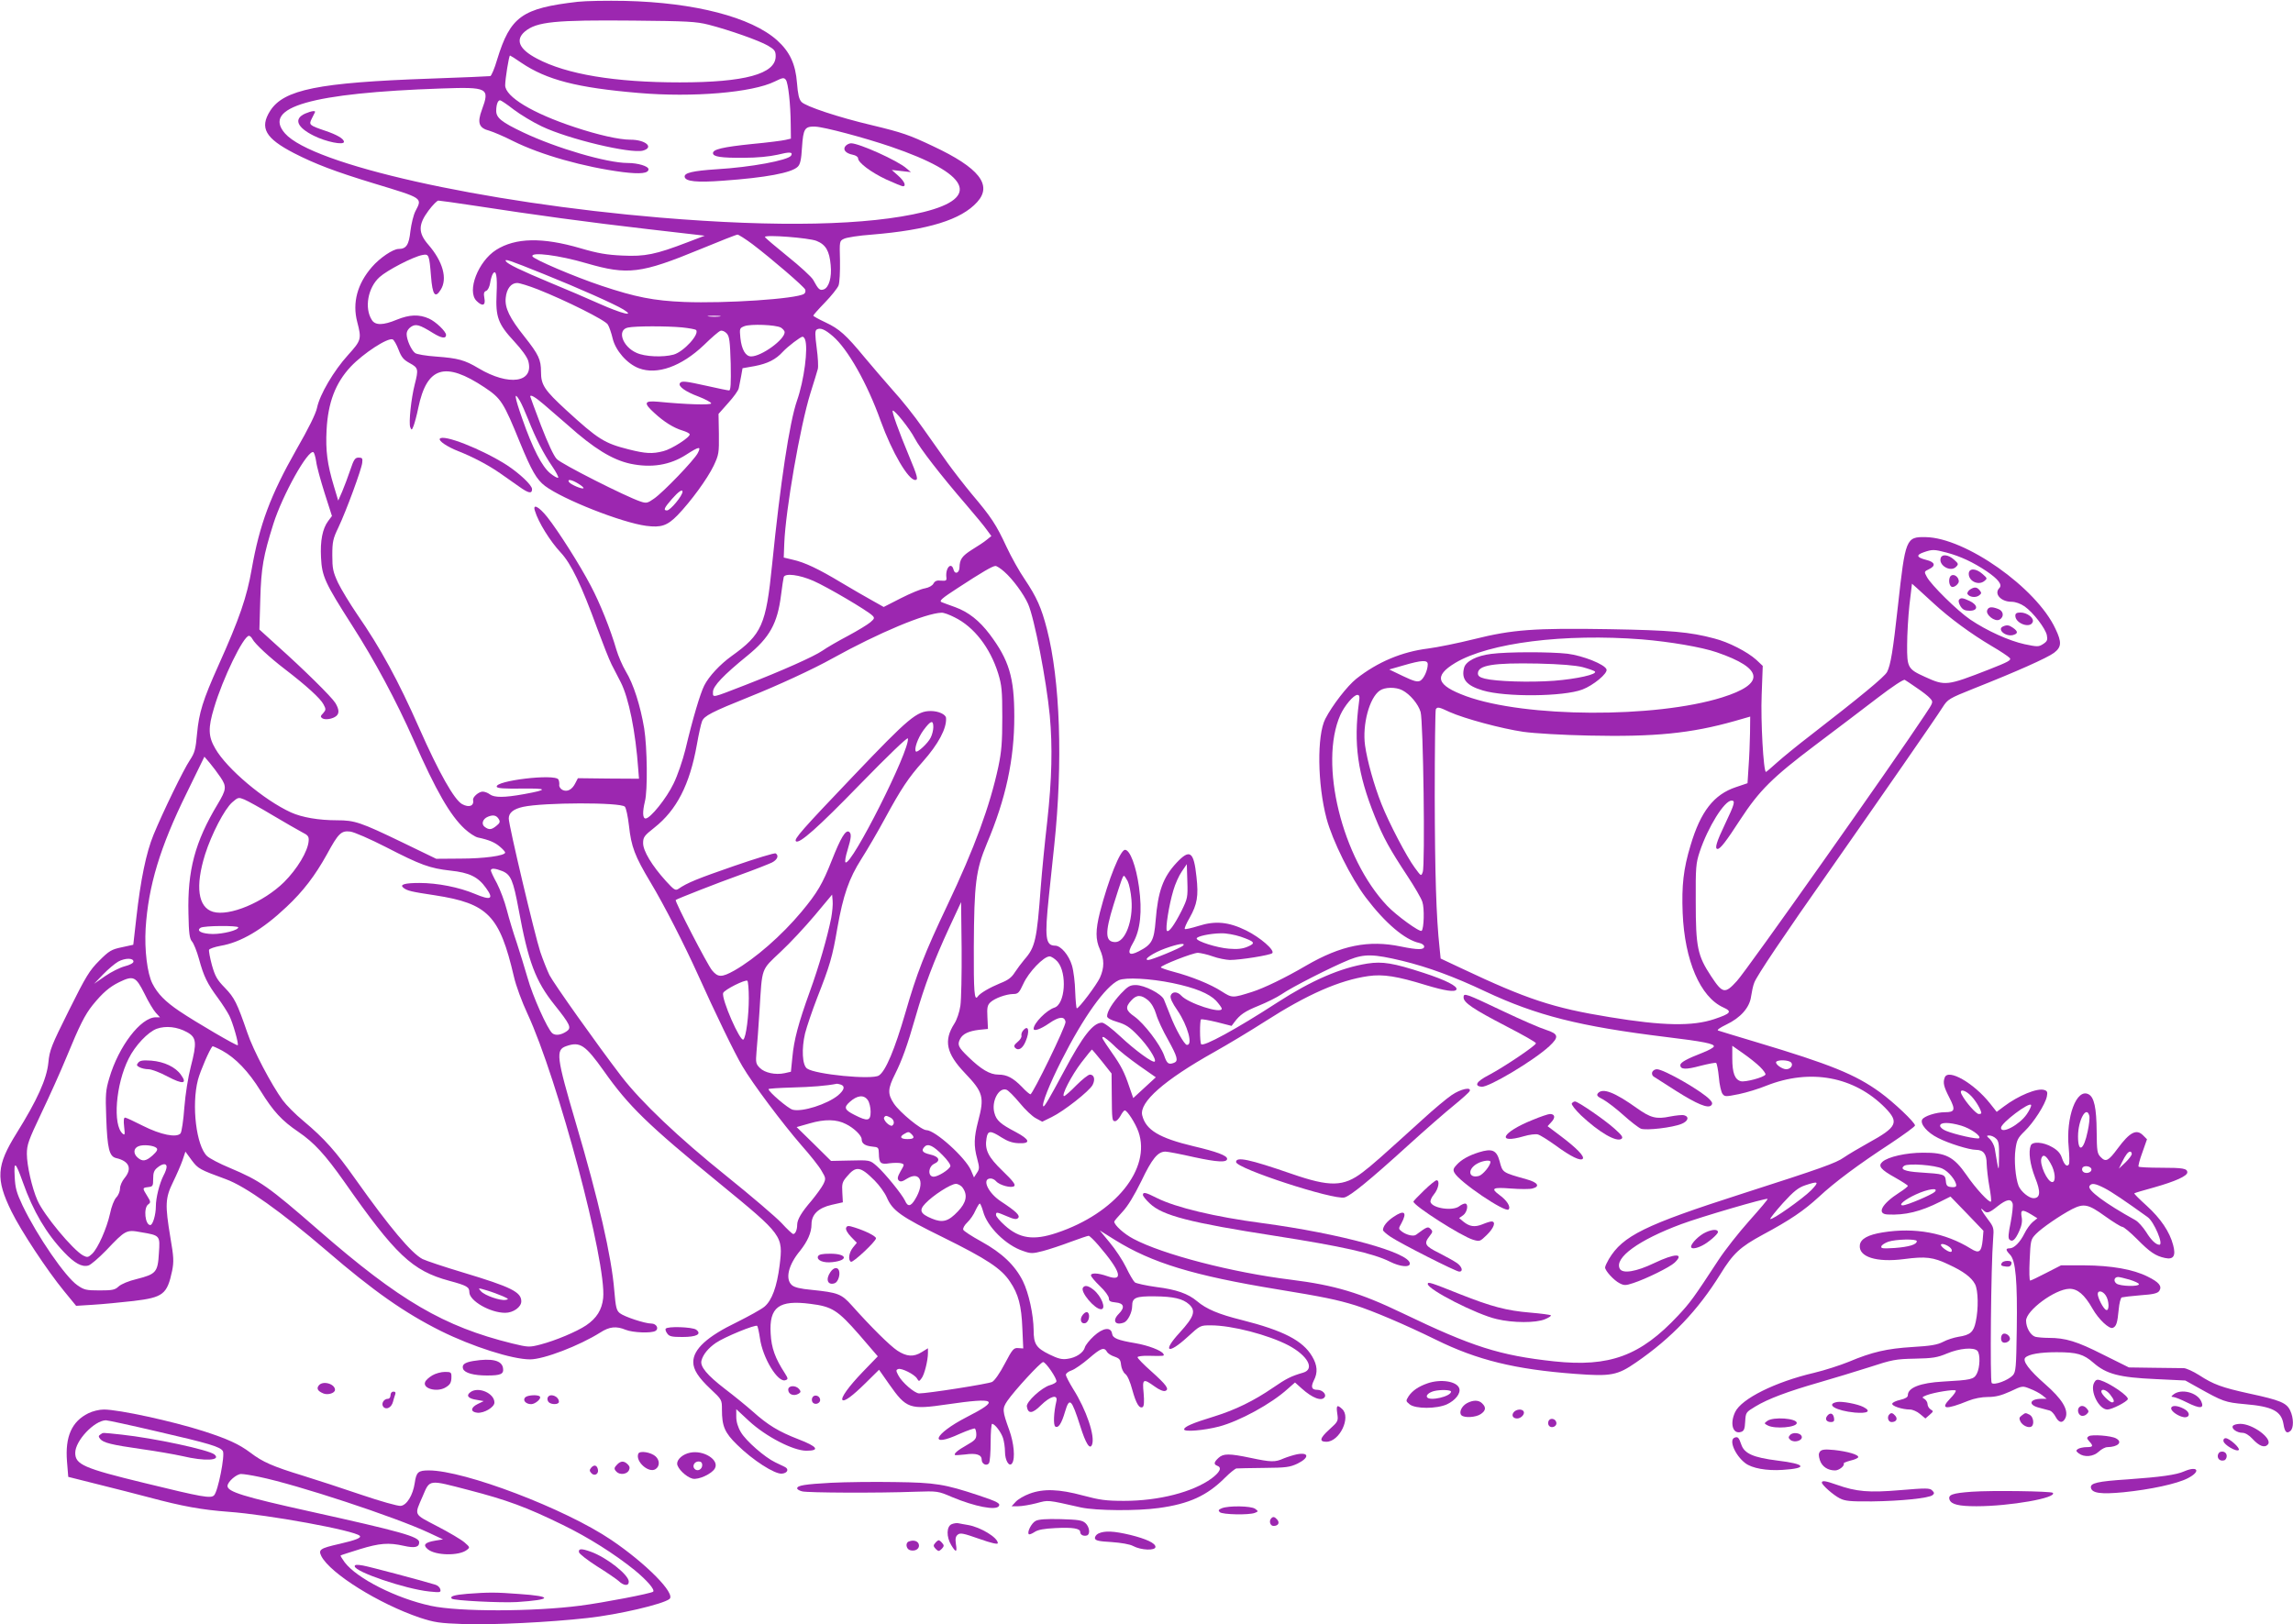 <?xml version="1.0" standalone="no"?>
<!DOCTYPE svg PUBLIC "-//W3C//DTD SVG 20010904//EN"
 "http://www.w3.org/TR/2001/REC-SVG-20010904/DTD/svg10.dtd">
<svg version="1.0" xmlns="http://www.w3.org/2000/svg"
 width="1280pt" height="907pt" viewBox="0 0 1280 907"
 preserveAspectRatio="xMidYMid meet">
<g transform="translate(0,907) scale(0.1,-0.1)"
fill="#9c27b0" stroke="none">
<path d="M3225 9060 c-312 -36 -376 -82 -450 -323 -14 -49 -32 -90 -38 -92 -7
-1 -158 -8 -337 -14 -624 -22 -816 -61 -892 -180 -60 -95 -27 -153 133 -236
117 -60 229 -103 446 -169 277 -84 271 -80 232 -155 -11 -21 -23 -72 -28 -111
-8 -77 -23 -100 -66 -100 -31 0 -105 -50 -149 -101 -81 -93 -110 -199 -82
-306 25 -96 23 -103 -51 -185 -80 -88 -158 -221 -173 -294 -7 -34 -47 -115
-116 -235 -144 -254 -205 -417 -249 -667 -27 -155 -68 -276 -186 -538 -87
-194 -108 -263 -119 -380 -8 -89 -13 -107 -40 -148 -35 -52 -149 -286 -203
-417 -41 -100 -72 -250 -96 -464 l-17 -150 -64 -14 c-58 -12 -71 -20 -126 -75
-54 -54 -74 -86 -169 -277 -99 -199 -108 -221 -115 -292 -9 -91 -62 -209 -178
-395 -112 -180 -117 -254 -28 -436 53 -108 198 -328 293 -444 l68 -83 95 6
c52 3 154 13 225 21 166 20 188 37 216 169 10 52 9 76 -10 186 -30 182 -29
219 15 309 20 41 44 96 53 122 l16 48 35 -48 c36 -48 44 -52 191 -106 110 -40
309 -182 563 -400 260 -224 434 -346 636 -447 175 -87 399 -159 499 -159 77 0
276 77 392 150 51 33 89 37 142 15 40 -16 144 -20 166 -6 21 13 5 41 -23 41
-36 0 -151 38 -176 58 -19 15 -23 33 -31 127 -15 188 -88 507 -214 933 -110
374 -114 410 -54 431 77 27 106 7 210 -139 139 -197 244 -299 644 -626 356
-292 357 -293 337 -459 -15 -119 -43 -196 -85 -231 -18 -15 -87 -53 -153 -86
-166 -80 -244 -151 -244 -223 0 -42 28 -86 96 -150 64 -60 64 -61 64 -115 0
-93 15 -129 85 -197 87 -86 210 -165 250 -161 32 3 41 26 15 38 -8 4 -32 15
-52 25 -59 28 -164 120 -192 168 -17 28 -26 59 -26 86 l0 43 71 -66 c94 -87
247 -166 320 -166 78 0 63 23 -44 64 -111 43 -170 79 -255 155 -35 31 -105 88
-155 126 -100 77 -141 126 -131 159 9 34 38 69 80 98 48 33 221 104 231 95 3
-4 10 -34 15 -68 15 -111 101 -252 143 -235 15 5 15 9 -4 39 -54 83 -75 141
-79 221 -9 148 46 189 222 166 121 -15 152 -35 272 -172 l104 -121 -84 -87
c-78 -81 -124 -145 -113 -157 11 -10 55 22 128 94 l76 75 56 -80 c97 -138 114
-144 326 -113 274 40 296 25 106 -72 -184 -95 -215 -175 -36 -92 41 18 79 31
83 29 4 -3 8 -18 8 -34 0 -24 -8 -33 -54 -59 -50 -28 -73 -48 -65 -55 2 -2 27
0 56 3 62 9 93 -1 93 -29 0 -25 29 -38 41 -19 5 8 9 60 9 117 0 56 4 102 8
102 15 0 49 -44 61 -79 6 -19 11 -53 11 -76 0 -50 24 -89 40 -65 18 27 10 113
-16 185 -39 108 -40 120 -11 163 39 57 186 217 200 217 15 0 79 -94 74 -109
-2 -6 -18 -15 -36 -20 -46 -13 -133 -93 -129 -119 7 -43 31 -41 79 7 52 51 95
63 86 23 -15 -63 -18 -135 -6 -142 17 -11 35 17 54 82 25 84 36 74 85 -79 31
-99 54 -135 66 -104 18 47 -32 195 -105 310 -22 36 -41 72 -41 80 0 8 15 19
33 25 17 6 60 36 95 66 67 58 85 65 101 38 5 -10 24 -22 43 -28 28 -10 33 -17
36 -46 2 -19 12 -41 23 -50 13 -9 28 -45 40 -90 21 -76 39 -106 58 -95 7 5 9
30 5 77 -8 81 -3 84 61 38 26 -19 50 -29 60 -25 24 9 7 33 -79 110 -42 37 -76
72 -76 78 0 5 27 9 63 8 85 -2 89 -2 81 11 -11 19 -85 47 -154 59 -101 17
-128 28 -132 53 -6 40 -51 34 -102 -13 -24 -22 -47 -51 -50 -63 -8 -30 -50
-58 -97 -64 -31 -5 -53 1 -102 25 -73 36 -87 58 -87 135 -1 87 -27 207 -60
274 -44 88 -116 157 -232 221 -53 29 -99 59 -101 66 -3 8 7 26 23 41 15 14 36
44 45 66 10 21 21 39 24 39 4 0 12 -20 19 -44 22 -85 128 -190 224 -221 42
-15 52 -15 110 0 34 9 104 32 154 51 51 19 96 34 101 34 5 0 30 -24 54 -52
128 -149 144 -207 49 -173 -51 18 -90 19 -90 4 0 -7 23 -34 50 -60 28 -26 50
-57 50 -68 0 -16 8 -20 37 -23 48 -4 54 -28 18 -64 -38 -38 -20 -67 30 -48 21
9 45 56 45 92 0 47 20 55 126 54 104 -1 157 -13 192 -45 39 -36 28 -69 -53
-158 -99 -107 -66 -125 44 -24 71 65 71 65 130 65 118 0 321 -53 434 -112 107
-57 148 -132 82 -152 -69 -20 -94 -33 -170 -85 -105 -72 -209 -123 -325 -159
-124 -38 -170 -58 -170 -73 0 -15 110 -6 195 16 114 30 292 127 383 210 l41
36 38 -34 c60 -54 112 -73 128 -47 10 16 -14 40 -41 40 -32 0 -38 15 -20 52
23 44 20 85 -9 134 -52 89 -161 145 -394 204 -129 32 -197 61 -249 105 -50 42
-115 65 -227 79 -58 8 -112 20 -120 26 -8 7 -30 44 -49 84 -19 39 -60 101 -91
138 l-56 68 83 -52 c209 -130 440 -200 909 -277 257 -42 333 -58 434 -89 98
-31 279 -108 450 -192 231 -114 443 -166 779 -191 199 -15 235 -8 339 64 199
137 345 291 470 492 72 117 110 152 237 221 153 82 229 134 312 210 90 84 222
182 401 299 75 50 137 95 137 101 0 17 -118 129 -195 185 -138 100 -276 156
-690 280 -110 33 -206 62 -214 65 -9 3 10 16 45 33 80 38 131 95 139 158 4 26
11 61 18 77 14 38 164 261 424 631 277 396 591 848 627 906 29 45 35 49 175
105 235 93 410 171 447 199 42 32 44 59 8 134 -106 229 -503 509 -725 512
-109 2 -113 -8 -154 -381 -28 -255 -41 -333 -61 -372 -14 -27 -149 -138 -429
-355 -72 -55 -156 -124 -187 -152 -31 -28 -58 -51 -60 -51 -14 0 -30 286 -24
431 l6 161 -36 34 c-50 45 -155 99 -234 119 -138 37 -244 46 -585 52 -421 7
-542 -2 -758 -56 -88 -22 -202 -45 -255 -52 -146 -18 -282 -75 -401 -169 -50
-40 -134 -148 -173 -224 -47 -92 -44 -364 7 -556 33 -124 136 -331 219 -441
108 -143 219 -237 299 -254 15 -3 27 -12 27 -20 0 -19 -35 -19 -129 0 -181 38
-335 7 -531 -107 -116 -68 -234 -125 -300 -146 -111 -35 -111 -35 -171 3 -60
39 -168 83 -271 110 -38 10 -68 21 -68 24 0 11 178 81 207 81 15 -1 53 -9 83
-20 30 -11 73 -19 95 -20 59 0 226 27 237 38 16 16 -67 88 -146 127 -98 48
-172 55 -266 25 -39 -12 -73 -20 -76 -17 -4 3 9 32 27 63 42 75 50 120 38 228
-15 143 -37 158 -112 78 -75 -81 -103 -159 -116 -322 -9 -112 -21 -134 -95
-172 -55 -28 -66 -12 -32 46 42 72 53 177 34 314 -16 116 -50 207 -78 207 -26
0 -92 -163 -140 -349 -25 -100 -25 -152 0 -207 25 -56 25 -102 0 -158 -19 -41
-117 -171 -129 -171 -3 0 -7 42 -9 93 -1 50 -9 116 -18 146 -17 58 -62 111
-94 111 -54 0 -59 45 -35 275 8 77 22 205 30 285 49 462 33 922 -41 1208 -31
120 -57 178 -124 278 -29 42 -75 124 -102 182 -57 123 -84 164 -193 293 -44
53 -105 132 -136 175 -31 43 -93 131 -138 195 -45 65 -120 159 -167 210 -46
52 -117 135 -158 184 -103 125 -141 159 -218 195 -38 18 -68 34 -68 38 0 3 29
36 65 73 35 36 70 80 76 95 6 17 9 77 8 139 -3 109 -3 110 23 122 14 7 83 18
154 23 316 26 500 83 589 182 86 95 11 191 -247 312 -133 63 -171 76 -341 117
-187 44 -370 105 -393 130 -14 15 -20 43 -25 105 -8 106 -40 175 -111 239
-144 129 -460 211 -848 220 -102 2 -221 0 -265 -5z m731 -128 c116 -30 281
-88 331 -117 37 -22 43 -30 43 -59 0 -99 -173 -146 -535 -146 -362 0 -633 45
-798 133 -99 52 -122 104 -67 151 66 55 168 65 605 61 303 -3 349 -5 421 -23z
m-1045 -213 c141 -95 310 -139 654 -168 302 -26 635 2 760 64 45 22 51 23 62
9 13 -18 26 -135 27 -248 l1 -80 -30 -7 c-16 -4 -100 -15 -187 -23 -165 -17
-218 -30 -218 -51 0 -20 44 -27 172 -26 75 0 143 7 188 17 68 17 88 16 76 -5
-17 -26 -225 -65 -416 -76 -133 -9 -182 -20 -178 -43 5 -25 67 -32 213 -21
240 17 384 44 418 78 14 13 20 40 24 109 7 104 15 117 74 115 51 -2 275 -62
422 -112 439 -150 506 -285 182 -365 -307 -75 -812 -86 -1470 -31 -997 84
-1941 296 -2094 470 -129 147 148 226 874 251 260 9 270 3 225 -119 -27 -73
-17 -102 42 -117 23 -7 82 -32 131 -57 156 -78 398 -146 614 -174 98 -12 143
-7 143 16 0 17 -59 35 -116 35 -116 0 -399 83 -584 171 -120 57 -150 81 -150
120 0 34 9 59 21 59 6 0 40 -23 77 -52 37 -28 108 -71 157 -94 149 -71 494
-153 564 -135 64 18 15 61 -70 61 -63 0 -182 27 -311 70 -236 78 -388 170
-388 234 0 34 21 166 27 166 2 0 31 -18 64 -41z m-258 -798 c331 -51 631 -92
961 -130 l320 -37 -97 -37 c-177 -68 -237 -80 -362 -74 -87 4 -136 12 -235 41
-212 62 -362 59 -470 -9 -101 -64 -165 -230 -110 -285 33 -33 52 -26 44 15 -5
27 -3 36 10 41 9 3 19 23 22 44 3 20 10 43 15 51 18 28 26 -12 21 -112 -6
-129 8 -168 99 -266 41 -44 72 -87 78 -109 33 -121 -109 -141 -278 -40 -77 46
-114 56 -235 65 -58 4 -111 13 -119 20 -22 17 -47 75 -47 105 0 16 9 31 24 41
27 18 47 13 124 -35 47 -29 72 -32 72 -10 0 19 -57 74 -95 91 -55 25 -109 23
-180 -6 -77 -32 -120 -32 -139 -2 -43 66 -23 181 43 240 42 38 186 113 238
123 37 7 39 4 49 -118 8 -105 23 -126 54 -76 39 61 13 158 -70 253 -56 65 -56
111 2 189 23 31 48 56 55 56 8 0 100 -13 206 -29z m1547 -214 c109 -83 288
-237 295 -254 3 -9 0 -20 -7 -24 -45 -28 -437 -54 -669 -45 -170 7 -271 27
-460 90 -153 51 -382 149 -387 165 -9 26 149 6 302 -39 231 -67 304 -58 636
79 107 44 200 81 207 81 6 0 44 -24 83 -53z m358 18 c52 -21 72 -56 79 -135 7
-69 -10 -126 -39 -136 -22 -7 -29 -1 -59 54 -9 16 -73 75 -143 131 -69 56
-126 104 -126 108 0 14 246 -5 288 -22z m-1523 -185 c196 -79 394 -167 445
-198 69 -43 -8 -24 -134 32 -67 30 -188 82 -271 116 -170 71 -240 105 -251
121 -9 16 15 8 211 -71z m-32 -86 c156 -62 375 -171 390 -196 8 -13 20 -48 27
-78 16 -67 80 -141 146 -166 102 -39 238 10 363 129 42 41 83 77 93 80 9 3 24
-3 35 -15 15 -17 18 -42 22 -169 2 -109 0 -149 -9 -149 -6 0 -61 11 -122 25
-122 27 -144 30 -153 15 -10 -17 31 -47 104 -74 39 -15 71 -33 71 -38 0 -11
-144 -6 -297 9 -78 7 -82 -7 -20 -63 53 -49 107 -83 157 -98 20 -6 39 -15 40
-21 3 -16 -101 -83 -147 -94 -61 -16 -99 -14 -194 10 -135 34 -170 56 -347
218 -124 114 -142 142 -142 215 0 68 -13 96 -92 196 -84 105 -111 162 -105
217 5 51 30 83 64 83 13 0 65 -16 116 -36z m1015 -151 c-15 -2 -42 -2 -60 0
-18 2 -6 4 27 4 33 0 48 -2 33 -4z m341 -62 c11 -7 21 -18 21 -26 0 -41 -129
-135 -187 -135 -31 0 -53 38 -60 103 -5 53 -5 55 23 66 35 13 173 8 203 -8z
m-552 1 c40 -4 75 -11 78 -14 23 -22 -68 -122 -125 -138 -59 -16 -160 -12
-207 10 -79 35 -110 128 -48 141 42 9 215 9 302 1z m842 -49 c83 -71 192 -263
267 -473 64 -176 154 -330 193 -330 18 0 13 20 -35 135 -58 139 -96 246 -91
252 9 8 97 -103 123 -154 29 -56 144 -205 289 -373 50 -58 101 -120 114 -139
l25 -34 -26 -21 c-14 -12 -51 -36 -82 -55 -55 -35 -69 -53 -70 -100 -1 -31
-26 -40 -33 -12 -12 47 -47 10 -40 -44 2 -17 -3 -19 -30 -17 -23 3 -34 -2 -42
-16 -6 -12 -26 -23 -48 -27 -21 -3 -81 -28 -134 -55 l-96 -49 -64 36 c-35 19
-112 64 -171 99 -128 77 -205 114 -273 129 l-50 12 3 79 c7 184 88 652 146
839 19 61 38 121 41 134 4 13 1 66 -6 118 -10 77 -10 96 0 103 20 12 46 1 90
-37z m-155 -19 c18 -47 -5 -227 -45 -341 -42 -121 -93 -460 -139 -916 -34
-337 -57 -389 -226 -510 -64 -46 -127 -113 -153 -165 -22 -44 -63 -180 -105
-357 -15 -60 -44 -146 -66 -190 -39 -82 -130 -195 -156 -195 -17 0 -18 37 -4
95 16 61 13 301 -4 408 -21 126 -60 249 -103 319 -19 32 -42 86 -52 120 -33
114 -92 261 -143 357 -61 117 -182 307 -243 384 -47 59 -83 77 -69 35 19 -64
85 -170 144 -233 58 -62 115 -180 205 -427 30 -81 65 -170 79 -198 14 -27 37
-72 51 -99 45 -88 83 -276 98 -488 l4 -51 -171 1 -170 2 -14 -27 c-18 -37 -46
-52 -73 -38 -11 6 -19 19 -17 28 1 9 -1 23 -5 30 -21 33 -356 -7 -344 -41 3
-9 44 -11 138 -10 148 2 152 -6 14 -31 -111 -20 -165 -20 -191 -1 -10 8 -28
15 -40 15 -21 0 -56 -30 -53 -46 6 -34 -22 -45 -61 -24 -44 24 -129 174 -240
425 -117 265 -216 447 -347 636 -40 59 -88 138 -106 175 -28 61 -32 79 -32
154 0 75 4 93 34 155 44 93 129 324 133 361 3 25 0 29 -20 29 -20 0 -27 -10
-47 -70 -13 -38 -33 -92 -45 -120 l-22 -50 -24 80 c-37 123 -47 198 -41 314 8
153 49 262 135 354 70 74 206 163 234 152 7 -3 22 -29 33 -58 16 -42 28 -56
63 -75 47 -26 49 -33 27 -119 -20 -78 -34 -213 -25 -238 7 -18 9 -18 19 8 6
16 18 60 26 100 48 230 149 261 370 114 93 -62 106 -83 198 -309 64 -156 93
-206 139 -241 101 -76 429 -205 565 -223 84 -11 118 1 175 59 75 78 167 204
202 277 29 62 30 71 29 177 l-2 112 54 61 c30 33 57 70 59 83 3 12 8 42 13 66
l8 45 68 12 c72 14 117 36 157 80 28 30 99 84 110 84 5 0 11 -7 14 -16z
m-1592 -342 c9 -15 30 -62 47 -105 41 -104 85 -190 133 -260 22 -32 37 -61 34
-64 -3 -4 -23 7 -44 24 -46 37 -98 137 -157 306 -43 122 -48 158 -13 99z m135
-21 c32 -27 92 -79 133 -115 145 -130 248 -193 348 -215 118 -25 222 -8 312
50 73 47 86 49 65 9 -20 -39 -193 -219 -244 -254 -37 -26 -43 -27 -76 -16 -81
27 -441 209 -467 237 -17 17 -50 89 -88 187 -33 87 -60 160 -60 162 0 13 27
-2 77 -45z m-1272 -318 c3 -27 25 -106 47 -176 l41 -128 -21 -28 c-32 -43 -45
-111 -40 -204 5 -105 22 -142 173 -378 127 -198 247 -422 344 -641 125 -284
204 -421 285 -496 25 -23 57 -44 73 -48 62 -13 95 -27 123 -51 17 -14 30 -29
30 -33 0 -18 -120 -34 -250 -34 l-135 -1 -190 92 c-232 112 -265 123 -363 123
-103 0 -196 16 -258 44 -151 69 -358 244 -422 356 -40 68 -41 116 -7 228 48
163 164 402 195 402 5 0 14 -8 19 -18 14 -27 96 -103 181 -168 120 -92 200
-165 216 -197 14 -26 14 -31 -2 -49 -16 -16 -16 -21 -4 -29 16 -10 58 -3 77
13 18 15 16 38 -5 73 -21 34 -176 187 -326 321 l-98 89 5 170 c5 176 17 242
73 420 51 161 194 418 224 400 4 -3 11 -26 15 -52z m1464 -124 c18 -11 31 -22
28 -25 -7 -7 -73 21 -81 35 -11 18 16 13 53 -10z m581 -44 c0 -23 -68 -105
-87 -105 -22 0 -15 15 28 64 36 41 59 57 59 41z m7055 -340 c79 -21 149 -54
224 -104 66 -45 90 -76 72 -94 -32 -32 8 -77 68 -77 21 0 50 -10 73 -26 48
-34 116 -122 124 -161 5 -26 2 -34 -21 -49 -25 -16 -31 -16 -103 -1 -87 19
-211 75 -304 138 -72 49 -219 194 -242 238 -16 29 -15 30 12 43 40 19 34 40
-16 52 -54 14 -58 27 -12 43 47 16 56 16 125 -2z m-5259 -107 c47 -41 108
-124 133 -180 35 -79 102 -425 121 -623 16 -175 12 -353 -14 -590 -14 -121
-30 -285 -36 -365 -22 -298 -31 -339 -92 -408 -16 -19 -39 -50 -53 -71 -18
-29 -38 -44 -82 -61 -58 -24 -112 -55 -125 -74 -19 -28 -23 27 -22 277 2 355
11 428 73 577 106 251 153 469 153 709 0 219 -29 315 -137 459 -58 77 -119
125 -193 152 -32 11 -65 24 -76 28 -15 7 1 21 92 80 133 87 193 122 209 122 7
0 29 -14 49 -32z m-1066 -51 c76 -33 302 -166 330 -194 13 -13 12 -17 -11 -37
-15 -13 -71 -47 -125 -76 -55 -29 -119 -66 -143 -83 -48 -33 -223 -111 -431
-192 -191 -74 -180 -72 -180 -38 0 32 59 94 192 202 125 102 168 180 188 339
6 48 13 93 15 100 8 23 87 13 165 -21z m6253 -125 c91 -84 210 -171 323 -238
50 -29 96 -60 103 -68 10 -12 -9 -22 -116 -64 -236 -92 -244 -93 -358 -41 -95
43 -100 52 -99 178 0 58 6 159 13 224 l14 118 26 -23 c14 -13 57 -52 94 -86z
m-5464 -79 c108 -53 198 -169 243 -313 20 -66 23 -95 23 -245 0 -138 -4 -190
-22 -276 -47 -219 -133 -454 -285 -774 -126 -265 -171 -381 -234 -600 -59
-203 -110 -326 -148 -350 -38 -25 -356 6 -401 39 -27 19 -31 111 -11 196 10
39 40 127 67 197 71 181 86 230 113 390 33 186 65 278 135 388 32 50 91 151
131 225 89 164 132 229 211 317 87 98 134 186 130 244 -1 20 -42 39 -85 39
-78 0 -122 -37 -430 -360 -289 -303 -335 -355 -323 -367 18 -17 122 75 358
318 157 161 265 265 267 256 13 -63 -315 -713 -348 -692 -5 3 0 33 11 68 22
72 23 93 8 103 -19 11 -46 -34 -95 -158 -53 -134 -81 -182 -170 -289 -110
-132 -259 -262 -375 -328 -70 -39 -91 -39 -124 1 -25 29 -210 387 -203 393 9
7 233 95 359 140 81 29 161 61 178 69 31 16 40 39 21 51 -6 4 -110 -28 -232
-70 -205 -71 -262 -94 -311 -128 -17 -11 -25 -5 -69 43 -79 87 -128 169 -128
212 0 34 6 42 63 87 124 98 197 239 237 463 10 57 23 116 29 131 12 30 52 51
266 137 153 61 357 155 462 214 260 144 519 252 609 255 11 1 44 -11 73 -26z
m3837 -123 c156 -13 333 -43 417 -72 263 -90 273 -176 30 -252 -374 -117
-1099 -113 -1429 7 -166 61 -183 112 -60 186 188 112 608 165 1042 131z
m-1196 -139 c0 -33 -22 -81 -42 -92 -16 -8 -35 -3 -96 26 l-77 37 80 23 c103
30 135 31 135 6z m2730 -132 c30 -20 64 -46 74 -58 19 -21 19 -21 -29 -93
-174 -264 -995 -1427 -1049 -1485 -67 -74 -80 -71 -144 26 -76 115 -86 162
-86 416 -1 194 1 215 22 279 46 138 138 286 178 286 22 0 17 -19 -36 -130 -48
-100 -60 -140 -42 -140 15 0 47 41 126 163 108 165 180 236 421 418 116 87
272 206 348 264 81 62 143 103 150 99 7 -4 37 -24 67 -45z m-2872 -13 c43 -22
89 -77 102 -121 15 -50 26 -858 12 -894 -9 -25 -9 -24 -45 25 -44 59 -144 250
-185 354 -42 106 -80 242 -92 328 -16 116 24 266 82 306 28 20 90 21 126 2z
m-242 -68 c-31 -231 -8 -397 89 -638 48 -119 82 -180 182 -332 39 -59 77 -124
83 -144 12 -35 9 -148 -4 -161 -10 -10 -142 86 -193 140 -252 266 -381 794
-261 1065 23 51 74 112 95 112 12 0 14 -9 9 -42z m505 -53 c85 -38 290 -93
412 -111 64 -9 222 -18 367 -21 367 -8 569 12 813 81 l87 25 -1 -92 c-1 -51
-4 -134 -8 -186 l-6 -94 -65 -22 c-123 -41 -197 -136 -253 -325 -40 -132 -50
-224 -44 -378 11 -265 98 -469 227 -527 51 -23 42 -34 -50 -65 -122 -41 -288
-38 -585 11 -315 51 -462 100 -826 272 l-117 55 -6 59 c-19 175 -26 418 -27
846 0 263 3 482 6 487 9 14 17 13 76 -15z m-2881 -85 c0 -17 -7 -44 -15 -59
-15 -31 -74 -85 -82 -77 -12 12 10 75 42 119 41 55 55 59 55 17z m-3979 -280
c35 -52 33 -68 -16 -150 -127 -211 -169 -371 -163 -611 2 -111 6 -140 20 -156
9 -10 27 -54 39 -98 26 -96 46 -137 106 -218 25 -34 53 -78 63 -98 19 -37 54
-158 47 -165 -5 -5 -233 128 -325 190 -80 54 -122 97 -151 154 -29 56 -45 189
-38 308 15 237 80 454 229 756 l99 203 30 -35 c16 -19 43 -55 60 -80z m291
-212 c67 -40 141 -82 163 -94 34 -17 40 -24 38 -49 -4 -58 -64 -157 -137 -230
-115 -113 -306 -193 -397 -166 -84 25 -100 142 -44 321 36 113 108 252 151
290 33 29 36 29 68 16 19 -8 90 -47 158 -88z m1966 48 c7 -7 17 -54 23 -106
13 -118 32 -169 120 -316 77 -128 190 -350 265 -516 94 -209 206 -441 248
-511 58 -99 225 -321 330 -442 48 -54 99 -118 112 -142 24 -40 25 -44 10 -75
-9 -18 -39 -59 -66 -92 -56 -65 -80 -105 -80 -135 0 -27 -10 -51 -22 -51 -5 0
-34 27 -65 61 -31 33 -169 151 -307 262 -269 216 -476 413 -587 557 -137 179
-378 519 -402 566 -13 27 -36 85 -51 129 -32 99 -176 706 -176 745 0 32 26 53
80 65 116 25 543 26 568 1z m-704 -69 c9 -15 7 -22 -13 -38 -27 -22 -41 -24
-65 -6 -21 15 -12 45 18 57 29 12 47 8 60 -13z m-629 -157 c194 -100 244 -118
359 -131 106 -11 155 -35 199 -97 45 -62 28 -71 -62 -33 -88 37 -208 61 -310
61 -82 0 -112 -9 -89 -27 22 -17 44 -22 177 -42 295 -46 360 -112 440 -455 11
-49 45 -141 75 -205 170 -366 443 -1392 423 -1589 -7 -65 -36 -112 -95 -152
-54 -36 -171 -85 -255 -107 -62 -16 -67 -16 -158 6 -381 94 -628 238 -1079
631 -286 249 -327 277 -497 349 -56 23 -113 53 -127 66 -60 56 -88 283 -51
426 13 49 65 170 81 187 1 2 26 -9 54 -24 75 -41 147 -116 214 -224 72 -116
119 -167 212 -230 88 -60 149 -127 255 -277 287 -410 380 -498 586 -554 100
-27 113 -35 113 -64 0 -48 116 -115 200 -115 45 0 90 32 90 64 0 52 -56 80
-325 161 -104 31 -205 65 -226 75 -62 32 -184 177 -374 445 -111 157 -173 227
-291 326 -45 37 -97 90 -116 116 -62 85 -165 280 -197 376 -58 168 -72 196
-125 251 -44 45 -55 64 -73 127 -11 41 -18 79 -16 86 3 6 31 16 64 22 113 19
235 91 368 217 93 87 160 175 226 294 64 118 80 133 130 127 23 -3 110 -41
200 -87z m4441 -355 c-41 -81 -72 -123 -82 -112 -10 10 12 147 36 226 10 35
31 82 47 105 l28 41 3 -95 c3 -91 1 -97 -32 -165z m-3791 221 c47 -20 60 -52
90 -213 54 -294 94 -400 200 -533 87 -109 96 -128 70 -147 -31 -22 -64 -27
-82 -12 -27 23 -110 208 -138 309 -15 52 -42 140 -60 195 -19 55 -44 138 -56
185 -12 47 -37 113 -55 148 -19 34 -34 67 -34 72 0 14 25 12 65 -4z m3490 -56
c8 -16 18 -62 21 -103 10 -118 -35 -237 -90 -237 -57 0 -59 51 -10 208 42 134
52 162 58 162 3 0 12 -13 21 -30z m-1655 -205 c-21 -106 -69 -273 -120 -413
-63 -175 -88 -267 -97 -367 l-8 -79 -35 -8 c-52 -11 -111 2 -138 29 -23 23
-24 30 -19 91 4 37 11 141 17 232 15 242 7 221 117 325 53 49 139 142 192 205
l96 115 3 -35 c2 -19 -2 -62 -8 -95z m721 -491 c-5 -35 -20 -79 -34 -100 -60
-94 -45 -166 59 -275 103 -108 110 -134 74 -270 -23 -89 -25 -136 -5 -209 13
-49 13 -57 -2 -79 l-16 -25 -17 40 c-31 71 -200 224 -249 224 -28 0 -148 99
-181 148 -36 54 -35 83 7 166 37 74 67 155 113 316 51 178 102 312 188 499
l67 144 3 -259 c1 -142 -2 -287 -7 -320z m-4031 438 c0 -16 -84 -37 -142 -37
-62 1 -95 18 -68 35 19 12 210 13 210 2z m5596 -52 c80 -28 85 -36 38 -56 -28
-12 -57 -15 -104 -11 -66 5 -180 41 -180 57 0 12 74 28 136 29 28 1 77 -8 110
-19z m-322 -50 c-13 -13 -175 -80 -194 -80 -33 0 29 41 96 65 73 26 115 32 98
15z m1225 -85 c143 -35 288 -88 461 -170 287 -135 528 -196 1010 -255 208 -25
272 -38 267 -53 -2 -7 -30 -22 -63 -35 -88 -34 -124 -54 -124 -69 0 -25 31
-26 112 -4 44 11 83 19 88 16 4 -3 11 -38 15 -79 3 -41 13 -83 20 -93 13 -17
17 -17 92 -2 43 9 112 30 153 47 245 97 490 52 663 -123 80 -82 67 -108 -93
-196 -52 -29 -113 -65 -136 -81 -45 -32 -127 -61 -569 -203 -545 -175 -666
-235 -744 -365 -11 -19 -21 -40 -21 -47 0 -18 49 -72 81 -88 25 -13 34 -13 76
1 71 23 205 89 231 114 57 54 2 53 -113 -2 -102 -49 -177 -61 -193 -32 -32 61
106 161 343 249 107 40 476 148 482 141 3 -2 -44 -57 -102 -122 -59 -66 -136
-164 -172 -219 -140 -214 -158 -238 -225 -310 -211 -226 -383 -289 -693 -256
-304 33 -455 81 -846 269 -237 114 -377 156 -624 187 -326 40 -715 141 -878
228 -52 27 -107 77 -107 96 0 4 21 28 46 55 30 32 65 90 105 171 60 126 92
165 135 165 13 0 85 -14 160 -31 129 -28 184 -31 184 -9 0 18 -59 40 -187 70
-193 46 -267 91 -287 173 -17 73 122 196 402 353 75 42 203 119 284 171 237
152 416 230 576 253 83 12 162 -1 321 -50 106 -32 163 -41 171 -25 9 18 -60
53 -183 93 -169 55 -229 65 -314 52 -150 -24 -310 -93 -502 -217 -228 -148
-415 -250 -426 -233 -8 13 -8 130 -1 138 4 3 43 -4 89 -15 l82 -21 15 20 c32
43 58 61 137 93 44 18 101 46 126 63 57 40 282 154 378 193 86 34 135 33 298
-6z m-1925 -5 c54 -65 42 -237 -18 -256 -44 -14 -116 -87 -116 -118 0 -16 38
-3 86 30 56 39 87 41 92 8 3 -22 -183 -404 -196 -404 -4 0 -26 18 -47 41 -50
51 -84 69 -132 69 -47 0 -96 29 -168 99 -57 55 -62 68 -45 101 15 28 48 43
105 50 l50 5 -3 65 c-3 55 0 68 17 84 25 23 87 45 126 46 28 0 34 6 58 58 29
64 113 152 146 152 10 0 31 -14 45 -30z m-5159 1 c0 -8 -20 -19 -48 -26 -27
-7 -77 -32 -110 -55 l-62 -43 50 52 c28 29 66 61 85 72 39 21 85 21 85 0z m61
-178 c22 -46 51 -94 64 -108 l23 -25 -23 0 c-84 0 -208 -162 -260 -340 -20
-67 -22 -90 -17 -220 6 -173 17 -217 55 -226 74 -17 91 -59 47 -112 -14 -17
-25 -42 -25 -58 0 -15 -9 -38 -21 -50 -12 -13 -27 -51 -35 -91 -18 -81 -67
-193 -100 -224 -22 -20 -26 -21 -50 -9 -58 32 -220 227 -255 308 -31 70 -59
196 -59 259 0 52 9 76 81 228 45 94 108 234 140 312 74 180 103 237 146 291
56 69 95 102 148 128 80 39 93 32 141 -63z m5740 58 c125 -26 203 -58 242 -98
17 -19 32 -39 32 -45 0 -31 -187 30 -226 73 -22 24 -51 24 -59 0 -4 -13 8 -40
38 -83 57 -84 88 -196 52 -192 -14 2 -63 88 -92 164 -14 36 -30 76 -36 90 -15
32 -109 80 -157 80 -32 0 -44 -7 -83 -48 -47 -51 -77 -100 -77 -126 0 -10 20
-21 57 -32 47 -14 69 -28 115 -76 55 -56 105 -134 94 -145 -10 -10 -109 62
-192 140 -47 44 -91 77 -102 77 -50 0 -107 -73 -213 -272 -82 -153 -110 -201
-115 -195 -11 10 36 127 102 257 122 241 244 412 319 447 38 17 175 10 301
-16z m-2366 -84 c0 -98 -15 -216 -30 -231 -17 -17 -125 229 -113 260 7 18 122
76 135 68 4 -3 8 -47 8 -97z m2229 -12 c19 -17 35 -44 45 -78 8 -29 38 -93 66
-142 53 -96 59 -119 34 -129 -31 -12 -40 -5 -56 42 -23 62 -111 177 -165 216
-49 34 -53 52 -18 90 30 33 55 33 94 1z m-5365 -178 c53 -29 56 -58 21 -193
-15 -58 -30 -152 -36 -228 -5 -71 -15 -136 -21 -144 -22 -26 -111 -8 -210 42
-49 25 -94 46 -100 46 -7 0 -9 -17 -5 -51 5 -44 4 -49 -8 -39 -57 48 -39 276
33 419 36 73 108 149 157 167 51 18 115 11 169 -19z m5174 -74 c26 -27 90 -77
141 -113 l93 -65 -63 -58 -63 -58 -22 63 c-27 81 -46 118 -99 193 -54 78 -58
85 -46 85 5 0 32 -21 59 -47z m3607 -120 c19 -19 33 -38 30 -43 -10 -16 -112
-43 -137 -37 -34 9 -48 46 -48 128 l0 70 60 -42 c33 -23 76 -57 95 -76z
m-3673 30 l53 -67 1 -111 c1 -149 2 -155 19 -155 8 0 21 14 30 30 9 17 19 30
24 30 13 0 59 -71 76 -119 72 -206 -129 -456 -457 -565 -128 -43 -207 -32
-289 42 -27 24 -49 50 -49 58 0 18 2 18 61 -7 39 -17 53 -19 62 -10 14 14 -12
38 -97 94 -72 48 -107 127 -56 127 10 0 23 -7 30 -15 19 -23 88 -41 102 -27 8
8 -9 30 -65 84 -81 78 -101 118 -90 183 7 44 22 44 84 4 35 -22 62 -31 96 -32
69 -3 63 20 -18 63 -84 44 -107 64 -118 106 -18 64 24 143 66 130 11 -3 44
-37 75 -74 30 -37 71 -76 91 -86 l35 -19 53 26 c68 33 210 145 228 179 16 31
9 58 -15 58 -9 0 -43 -27 -76 -60 -32 -33 -63 -60 -68 -60 -18 0 41 115 97
188 30 39 57 72 58 72 2 0 27 -30 57 -67z m3846 -5 c14 -14 -2 -38 -27 -38
-23 0 -63 29 -56 41 9 13 69 11 83 -3z m-5304 -124 c25 -9 19 -30 -16 -60 -60
-49 -199 -94 -253 -80 -25 6 -135 100 -135 115 0 3 60 7 133 9 108 3 188 9
249 21 3 0 13 -2 22 -5z m150 -86 c9 -12 16 -42 16 -65 0 -52 -16 -56 -90 -18
-56 28 -61 42 -27 72 42 38 79 42 101 11z m127 -98 c20 -11 25 -35 9 -45 -5
-3 -19 4 -30 15 -11 11 -18 25 -15 30 8 13 12 12 36 0z m-249 -36 c45 -22 88
-64 88 -85 0 -24 19 -37 60 -41 33 -3 35 -5 36 -39 1 -54 10 -62 60 -54 24 3
53 3 64 0 20 -6 19 -7 -3 -45 -17 -30 -19 -42 -10 -51 9 -9 20 -7 46 10 75 46
102 -23 45 -116 -24 -40 -41 -42 -56 -7 -17 36 -112 153 -156 192 -41 36 -37
35 -164 32 l-93 -2 -96 95 -96 94 74 21 c83 24 149 23 201 -4z m366 -56 c20
-20 14 -28 -23 -28 -38 0 -46 13 -17 29 22 13 26 13 40 -1z m-4214 -78 c8 -8
2 -19 -22 -41 -37 -33 -57 -36 -84 -12 -25 22 -23 52 5 63 26 11 86 5 101 -10z
m4388 -40 c27 -27 46 -54 43 -62 -8 -20 -69 -58 -93 -58 -34 0 -31 56 3 72 38
17 27 41 -23 52 -43 10 -52 22 -30 44 19 19 49 4 100 -48z m-5134 -152 c57
-161 131 -286 230 -390 58 -61 99 -84 135 -74 13 3 58 42 100 85 108 114 112
116 194 101 107 -18 107 -18 100 -117 -6 -106 -16 -117 -122 -144 -47 -11 -89
-29 -103 -42 -20 -19 -35 -22 -106 -22 -75 0 -87 3 -124 29 -67 46 -224 274
-306 445 -34 72 -41 98 -44 161 -5 92 4 85 46 -32z m802 87 c0 -9 -7 -30 -17
-48 -23 -45 -43 -125 -43 -173 0 -46 -17 -104 -31 -104 -29 0 -39 95 -12 115
15 11 15 15 -5 47 -28 45 -28 46 6 50 25 3 27 6 27 46 0 34 5 48 24 63 28 23
51 25 51 4z m3952 -76 c27 -27 57 -69 68 -94 32 -75 79 -108 315 -224 243
-120 325 -174 373 -247 47 -69 64 -134 69 -261 l5 -112 -28 2 c-25 2 -32 -5
-75 -87 -27 -52 -57 -95 -71 -102 -21 -11 -359 -64 -407 -64 -25 0 -97 62
-117 102 -13 25 -13 29 0 34 18 7 92 -30 105 -53 10 -17 12 -17 25 1 16 19 36
100 36 142 l0 26 -34 -21 c-46 -29 -85 -26 -137 8 -42 28 -147 132 -254 252
-58 65 -78 72 -223 87 -65 6 -98 14 -112 27 -38 34 -19 113 46 191 42 53 64
102 64 148 0 55 38 92 113 109 l62 14 -3 55 c-3 48 0 59 24 87 52 63 76 60
156 -20z m5228 -55 c-47 -47 -219 -169 -228 -160 -2 3 30 43 71 89 61 67 86
86 124 99 75 25 80 21 33 -28z m-4736 14 c29 -41 20 -83 -27 -132 -53 -56 -85
-65 -145 -40 -65 27 -73 46 -37 84 43 46 143 110 171 110 12 0 30 -10 38 -22z
m-2568 -605 c34 -15 36 -18 16 -21 -31 -5 -116 25 -137 48 -18 20 -17 20 33 5
27 -8 67 -23 88 -32z"/>
<path d="M1704 8436 c-66 -29 -47 -77 48 -124 68 -34 168 -54 168 -34 0 17
-39 40 -105 62 -88 30 -92 33 -75 67 8 15 16 31 18 36 6 11 -19 8 -54 -7z"/>
<path d="M4720 8255 c-17 -20 0 -41 40 -49 17 -3 30 -12 30 -20 0 -24 72 -78
157 -118 46 -21 88 -38 93 -38 21 0 8 29 -26 59 l-36 32 54 -6 53 -6 -25 21
c-48 43 -264 140 -309 140 -10 0 -24 -7 -31 -15z"/>
<path d="M2455 6620 c-7 -12 42 -45 103 -69 82 -32 172 -80 236 -125 32 -22
79 -56 104 -73 53 -38 72 -41 72 -14 0 22 -70 88 -142 135 -140 89 -356 174
-373 146z"/>
<path d="M10834 5956 c-16 -41 54 -83 85 -51 15 15 14 18 -12 41 -31 27 -65
31 -73 10z"/>
<path d="M10990 5866 c0 -41 53 -66 86 -41 19 15 18 16 -9 40 -37 33 -77 34
-77 1z"/>
<path d="M10884 5846 c-8 -21 -1 -49 12 -53 7 -2 19 3 28 12 12 12 13 21 6 36
-13 22 -38 25 -46 5z"/>
<path d="M10995 5777 c-10 -8 -15 -19 -12 -24 11 -17 45 -22 64 -8 15 11 15
15 4 29 -16 20 -31 20 -56 3z"/>
<path d="M10935 5720 c-4 -6 1 -22 9 -35 12 -19 25 -25 51 -25 48 0 48 31 1
54 -40 19 -52 20 -61 6z"/>
<path d="M11093 5663 c-10 -25 42 -66 68 -53 28 15 24 49 -7 60 -36 14 -54 12
-61 -7z"/>
<path d="M11250 5632 c0 -43 83 -73 97 -35 9 22 -31 53 -68 53 -22 0 -29 -5
-29 -18z"/>
<path d="M11183 5573 c-38 -15 10 -59 53 -49 30 8 30 20 2 40 -23 16 -34 18
-55 9z"/>
<path d="M8324 5419 c-81 -10 -141 -41 -151 -77 -17 -64 13 -100 104 -127 127
-38 450 -35 556 5 61 23 142 90 135 112 -8 28 -131 77 -218 88 -97 11 -335 11
-426 -1z m511 -74 c33 -9 64 -20 68 -24 16 -16 -101 -42 -228 -52 -136 -10
-323 -4 -387 12 -28 7 -38 15 -38 29 0 46 86 60 335 55 127 -3 210 -10 250
-20z"/>
<path d="M8170 3501 c0 -29 53 -65 238 -161 91 -47 166 -89 166 -95 1 -12
-177 -132 -264 -178 -68 -35 -83 -60 -40 -65 40 -4 290 145 378 226 56 52 53
69 -18 92 -30 9 -136 55 -235 102 -217 103 -225 106 -225 79z"/>
<path d="M9223 3084 c-3 -9 0 -20 8 -25 8 -5 63 -40 122 -78 120 -76 181 -101
199 -83 9 9 7 17 -7 32 -43 47 -257 170 -296 170 -11 0 -22 -7 -26 -16z"/>
<path d="M8104 2956 c-28 -19 -99 -78 -159 -133 -247 -224 -283 -256 -338
-298 -107 -82 -183 -83 -397 -9 -237 82 -310 97 -310 66 0 -36 543 -213 605
-198 34 9 142 97 351 287 99 90 217 193 262 229 44 36 83 71 86 78 11 25 -50
12 -100 -22z"/>
<path d="M8920 2966 c-9 -12 -4 -18 29 -35 22 -12 73 -51 113 -87 40 -36 84
-70 98 -76 29 -11 177 6 227 27 37 15 44 40 14 48 -11 3 -46 -1 -78 -7 -77
-16 -109 -8 -186 47 -125 89 -190 114 -217 83z"/>
<path d="M8774 2909 c-3 -6 19 -35 51 -66 101 -95 197 -151 226 -132 11 8 4
19 -36 55 -55 50 -206 154 -223 154 -6 0 -14 -5 -18 -11z"/>
<path d="M8553 2816 c-169 -68 -204 -136 -46 -90 30 9 65 13 77 10 13 -3 57
-31 99 -61 87 -64 142 -90 153 -74 8 14 -35 59 -124 126 l-73 55 21 23 c24 25
20 45 -8 45 -9 0 -54 -15 -99 -34z"/>
<path d="M8255 2636 c-57 -18 -96 -40 -123 -69 -19 -20 -22 -29 -13 -45 27
-51 283 -224 302 -205 14 14 -9 51 -51 81 -50 37 -39 44 64 36 52 -4 106 -4
120 0 45 11 31 34 -31 51 -138 39 -135 37 -152 102 -17 62 -42 72 -116 49z
m65 -53 c0 -22 -43 -73 -65 -79 -59 -15 -65 39 -7 70 29 16 72 21 72 9z"/>
<path d="M7949 2423 c-32 -31 -59 -59 -59 -62 1 -23 267 -193 333 -213 37 -11
39 -10 77 27 40 39 52 75 26 75 -7 0 -30 -7 -51 -16 -43 -17 -71 -13 -106 15
l-24 20 23 16 c23 17 31 65 10 65 -7 0 -22 -7 -32 -15 -36 -28 -147 -12 -160
22 -4 8 5 28 19 45 25 30 34 78 14 78 -6 0 -37 -25 -70 -57z"/>
<path d="M6380 2398 c0 -6 17 -28 39 -48 70 -67 225 -107 696 -180 377 -59
552 -98 645 -145 56 -28 110 -33 110 -10 0 61 -385 167 -825 226 -265 35 -481
87 -587 140 -63 32 -78 35 -78 17z"/>
<path d="M7778 2275 c-36 -24 -58 -52 -58 -73 0 -5 19 -22 43 -38 57 -38 364
-194 383 -194 23 0 16 27 -13 48 -16 11 -61 36 -100 56 -79 39 -86 52 -53 94
18 23 19 27 6 40 -15 15 -19 14 -81 -32 -14 -11 -53 -2 -80 18 -19 15 -19 16
-2 46 34 63 16 77 -45 35z"/>
<path d="M9523 2190 c-37 -16 -83 -62 -83 -81 0 -14 28 -11 63 7 34 17 87 63
87 75 0 16 -30 16 -67 -1z"/>
<path d="M7970 1901 c0 -31 274 -171 385 -196 91 -22 219 -22 269 -1 22 9 37
19 33 22 -3 3 -54 10 -114 15 -133 11 -219 34 -393 103 -163 65 -180 71 -180
57z"/>
<path d="M5711 3316 c-7 -8 -11 -21 -9 -29 2 -8 -8 -24 -22 -35 -19 -16 -22
-23 -13 -33 18 -18 42 -3 58 36 25 58 16 97 -14 61z"/>
<path d="M772 3137 c-11 -13 -10 -17 7 -26 11 -6 33 -11 50 -11 16 0 65 -18
107 -41 86 -45 111 -41 74 10 -30 43 -93 73 -165 79 -47 3 -63 1 -73 -11z"/>
<path d="M4723 2214 c-3 -9 7 -28 27 -49 l33 -34 -22 -27 c-22 -28 -28 -69
-11 -79 11 -7 140 114 140 131 0 12 -58 41 -118 60 -37 12 -44 11 -49 -2z"/>
<path d="M4566 2055 c-8 -22 31 -38 81 -32 91 10 82 47 -12 47 -46 0 -64 -4
-69 -15z"/>
<path d="M4636 1968 c-29 -41 -16 -76 23 -63 19 6 33 48 24 72 -8 20 -30 16
-47 -9z"/>
<path d="M10856 3054 c-11 -29 -6 -51 26 -113 35 -68 31 -81 -25 -81 -49 0
-117 -22 -127 -41 -13 -24 28 -73 89 -103 58 -30 174 -66 211 -66 42 0 60 -24
60 -78 1 -26 7 -83 15 -127 8 -43 12 -81 9 -84 -9 -9 -86 74 -137 149 -71 102
-116 125 -242 124 -94 0 -196 -23 -227 -51 -26 -23 -10 -43 71 -88 39 -22 71
-43 71 -46 0 -4 -21 -21 -48 -38 -98 -63 -128 -119 -65 -122 98 -5 184 16 293
71 l58 29 92 -95 92 -96 -4 -49 c-7 -70 -20 -80 -66 -51 -144 89 -312 120
-492 91 -82 -13 -124 -36 -128 -71 -8 -66 93 -98 247 -78 121 16 162 11 248
-30 83 -38 128 -72 148 -110 18 -34 20 -137 4 -210 -12 -58 -31 -74 -97 -84
-24 -4 -63 -16 -85 -28 -33 -17 -70 -23 -172 -29 -142 -9 -223 -27 -356 -83
-47 -19 -133 -47 -192 -61 -218 -51 -406 -145 -441 -219 -31 -65 -13 -126 33
-111 16 5 21 16 23 58 3 51 4 52 57 84 71 43 181 84 355 134 77 22 204 61 280
85 128 42 148 46 255 48 100 2 125 6 180 29 69 29 148 36 169 15 17 -17 15
-93 -3 -128 -17 -32 -31 -35 -190 -44 -125 -7 -195 -34 -195 -76 0 -11 -13
-19 -42 -26 -23 -5 -43 -14 -45 -21 -5 -13 56 -33 99 -33 14 0 40 -11 56 -25
l30 -25 23 20 c22 19 23 21 7 30 -10 6 -18 20 -18 30 0 10 -8 23 -17 29 -16 8
-14 11 12 21 42 16 154 34 162 26 4 -3 -10 -24 -31 -45 -58 -60 -26 -64 102
-12 32 13 75 21 109 21 42 0 74 8 125 31 67 32 68 32 110 15 24 -9 54 -25 68
-36 l25 -20 -27 0 c-69 0 -79 -34 -15 -50 23 -6 50 -13 60 -16 9 -3 24 -19 32
-35 19 -36 42 -37 56 -3 16 44 -21 104 -115 186 -90 79 -128 130 -110 148 19
19 83 30 174 30 115 0 151 -11 206 -59 72 -63 144 -82 346 -91 l167 -8 68 -38
c143 -80 154 -84 264 -94 155 -13 204 -39 216 -112 7 -44 18 -55 38 -38 20 16
19 74 -1 115 -20 42 -55 57 -227 94 -155 34 -201 51 -281 103 -33 21 -71 38
-85 39 -15 0 -89 1 -167 2 l-140 2 -145 72 c-146 74 -209 93 -303 93 -28 0
-61 3 -74 6 -27 8 -52 51 -52 90 0 57 161 176 241 178 46 1 85 -32 130 -111
34 -60 93 -115 113 -107 20 8 26 28 33 102 3 35 11 66 17 68 7 2 54 8 105 12
73 5 96 11 105 25 16 26 -2 48 -65 79 -81 41 -203 62 -354 63 l-130 0 -82 -42
c-46 -24 -86 -43 -90 -43 -5 0 -6 51 -3 114 5 111 6 116 35 146 33 34 135 104
202 139 66 33 90 28 183 -39 46 -33 90 -60 97 -60 8 0 45 -31 83 -69 71 -72
103 -94 156 -105 47 -10 61 12 45 72 -19 74 -70 149 -148 220 -40 36 -71 67
-69 69 1 2 51 17 110 33 120 34 186 64 186 84 0 22 -24 26 -149 26 -65 0 -120
3 -123 6 -3 3 6 39 21 79 l26 74 -22 22 c-37 37 -74 18 -142 -74 -51 -69 -66
-77 -94 -48 -20 20 -22 32 -23 144 -1 131 -14 191 -45 207 -67 36 -128 -127
-111 -298 4 -45 5 -87 1 -93 -10 -17 -26 -3 -39 36 -8 25 -24 43 -54 60 -49
29 -111 33 -120 9 -14 -36 -4 -106 24 -178 33 -81 30 -116 -9 -116 -25 0 -70
37 -83 69 -17 44 -26 143 -17 205 7 51 13 63 51 100 50 48 115 149 124 194 5
24 2 31 -14 36 -39 13 -145 -31 -226 -92 l-40 -30 -38 48 c-90 113 -233 195
-252 144z m150 -106 c26 -28 54 -77 54 -93 0 -3 -6 -5 -14 -5 -15 0 -74 67
-95 108 -19 35 19 29 55 -10z m308 -99 c-41 -60 -144 -114 -144 -76 0 27 161
148 168 127 2 -6 -9 -29 -24 -51z m349 -9 c3 -11 -1 -50 -9 -86 -22 -108 -54
-124 -54 -29 0 90 47 176 63 115z m-715 -55 c53 -16 113 -58 100 -70 -8 -8
-134 20 -185 41 -18 7 -33 20 -33 28 0 21 50 21 118 1z m194 -72 c15 -13 18
-31 17 -102 -1 -92 -1 -93 -24 47 -3 17 -16 41 -27 52 -20 18 -20 20 -3 20 10
0 27 -7 37 -17z m758 -86 c0 -7 -16 -29 -36 -48 l-36 -34 17 35 c21 43 35 60
46 60 5 0 9 -6 9 -13z m-453 -53 c26 -44 31 -104 9 -104 -27 0 -73 101 -60
134 9 24 26 15 51 -30z m-604 -29 c35 -16 77 -68 77 -94 0 -8 -11 -11 -27 -9
-23 2 -29 8 -31 35 -4 37 -9 38 -146 47 -82 5 -113 18 -86 37 23 15 171 4 213
-16z m832 -5 c0 -18 -33 -26 -47 -12 -6 6 -7 15 -3 22 10 16 50 8 50 -10z m73
-104 c39 -20 116 -72 241 -162 35 -25 90 -154 65 -154 -19 0 -46 26 -73 70
-18 28 -45 59 -62 68 -168 93 -269 168 -255 190 11 18 31 15 84 -12z m-948
-21 c-17 -16 -155 -75 -178 -75 -28 0 10 32 73 61 67 31 130 40 105 14z m435
-65 c3 -11 -2 -58 -11 -105 -13 -63 -15 -88 -7 -96 16 -16 33 -2 55 48 14 31
18 56 13 79 -7 41 4 43 54 13 l34 -21 -26 -21 c-14 -12 -35 -41 -46 -64 -25
-50 -58 -83 -83 -83 -23 0 -23 -9 3 -36 31 -33 41 -144 37 -418 -3 -212 -5
-236 -22 -255 -26 -28 -104 -57 -118 -43 -10 10 -4 656 8 803 5 63 4 67 -30
112 -35 46 -48 73 -24 49 19 -19 32 -15 79 23 50 39 75 44 84 15z m-535 -210
c0 -19 -44 -32 -123 -38 -66 -4 -79 -3 -75 9 2 8 20 19 39 26 41 14 159 17
159 3z m194 -46 c3 -8 1 -14 -5 -14 -17 0 -59 32 -54 41 7 11 52 -10 59 -27z
m994 -169 c29 -9 52 -20 52 -25 0 -15 -104 -12 -125 3 -19 14 -13 37 9 37 7 0
36 -7 64 -15z m-134 -87 c20 -28 22 -90 3 -82 -15 5 -47 67 -47 89 0 22 27 18
44 -7z"/>
<path d="M11175 2019 c-9 -14 -4 -18 25 -21 16 -2 25 3 28 15 3 12 -3 17 -22
17 -14 0 -28 -5 -31 -11z"/>
<path d="M11183 1623 c-15 -5 -17 -39 -4 -47 14 -9 41 4 41 19 0 17 -22 33
-37 28z"/>
<path d="M6045 1880 c-15 -24 66 -120 101 -120 31 0 3 73 -42 109 -29 23 -49
27 -59 11z"/>
<path d="M6046 1731 c-21 -24 -14 -54 11 -49 20 4 30 45 16 59 -6 6 -17 2 -27
-10z"/>
<path d="M3716 1651 c-3 -4 1 -17 9 -27 11 -16 26 -19 84 -19 80 0 110 16 77
41 -22 15 -161 20 -170 5z"/>
<path d="M2642 1471 c-49 -8 -65 -21 -57 -44 9 -23 59 -37 134 -37 77 0 94 8
89 41 -6 43 -61 57 -166 40z"/>
<path d="M2412 1390 c-18 -11 -36 -27 -39 -37 -14 -35 62 -57 110 -32 29 16
37 28 37 62 0 25 -3 27 -37 27 -21 0 -53 -9 -71 -20z"/>
<path d="M11690 1350 c-25 -46 26 -150 74 -150 25 0 109 43 114 58 5 17 -99
89 -155 106 -16 5 -25 2 -33 -14z m89 -66 c23 -29 27 -44 11 -44 -14 0 -60 46
-60 60 0 19 29 10 49 -16z"/>
<path d="M7968 1346 c-51 -18 -84 -41 -105 -72 -16 -26 -16 -27 6 -45 32 -26
150 -26 208 0 47 22 78 61 69 89 -13 40 -104 54 -178 28z m132 -46 c0 -27
-120 -55 -134 -31 -7 11 12 27 39 34 36 9 95 7 95 -3z"/>
<path d="M1780 1335 c-15 -18 -6 -33 27 -46 25 -9 63 3 63 21 0 33 -67 53 -90
25z"/>
<path d="M4400 1311 c0 -27 32 -39 59 -22 12 8 12 12 2 25 -19 23 -61 21 -61
-3z"/>
<path d="M2626 1297 c-26 -19 -13 -36 35 -43 l39 -7 -33 -16 c-41 -20 -42 -45
-2 -49 38 -3 95 31 95 57 0 52 -90 91 -134 58z"/>
<path d="M2180 1280 c0 -11 -6 -20 -14 -20 -24 0 -40 -28 -26 -45 16 -19 46
-4 54 29 3 13 9 31 12 40 4 11 1 16 -10 16 -9 0 -16 -8 -16 -20z"/>
<path d="M12134 1285 c-15 -12 -16 -14 -3 -15 9 0 44 -14 78 -31 72 -36 97
-34 79 6 -22 50 -111 73 -154 40z"/>
<path d="M2932 1268 c-16 -16 3 -38 33 -38 23 0 60 32 48 43 -11 11 -68 8 -81
-5z"/>
<path d="M3057 1266 c-3 -7 0 -19 6 -25 15 -15 57 -14 57 2 0 32 -52 51 -63
23z"/>
<path d="M4534 1265 c-4 -9 -2 -21 4 -27 15 -15 44 -1 40 19 -4 23 -36 29 -44
8z"/>
<path d="M8188 1235 c-30 -17 -45 -52 -30 -67 16 -16 80 -12 107 6 29 19 32
38 9 60 -19 20 -51 20 -86 1z"/>
<path d="M10255 1242 c-67 -13 -6 -49 99 -59 72 -6 94 7 48 31 -33 17 -119 33
-147 28z"/>
<path d="M7465 1177 c6 -41 5 -44 -45 -89 -53 -48 -57 -68 -16 -68 74 0 139
137 88 183 -28 26 -34 21 -27 -26z"/>
<path d="M11607 1213 c-13 -12 -7 -41 10 -47 9 -4 23 0 31 8 13 12 13 18 2 30
-13 17 -32 21 -43 9z"/>
<path d="M12120 1206 c0 -17 42 -45 72 -49 35 -3 35 29 -1 47 -37 20 -71 21
-71 2z"/>
<path d="M493 1179 c-93 -46 -130 -131 -119 -269 l7 -86 167 -42 c92 -23 219
-55 282 -72 190 -51 298 -70 445 -81 223 -16 703 -104 733 -134 11 -11 -21
-24 -112 -45 -110 -25 -120 -32 -102 -69 50 -97 322 -266 549 -343 83 -27 108
-31 247 -36 168 -5 476 10 690 34 173 19 420 77 457 106 37 29 -131 199 -325
330 -257 174 -819 388 -1018 388 -60 0 -70 -9 -79 -71 -10 -67 -44 -123 -78
-127 -15 -2 -114 26 -220 62 -105 36 -253 84 -327 107 -167 51 -224 76 -292
128 -64 48 -128 77 -261 120 -175 56 -474 121 -557 121 -26 0 -63 -9 -87 -21z
m378 -100 c300 -69 358 -87 373 -111 13 -22 -27 -225 -49 -247 -18 -19 -67
-10 -390 69 -338 82 -385 103 -385 168 0 68 106 180 171 182 9 0 135 -27 280
-61z m576 -255 c213 -44 757 -223 947 -312 l79 -37 -43 -7 c-59 -10 -71 -24
-42 -48 43 -36 175 -38 218 -4 18 14 18 15 -13 42 -17 15 -86 56 -152 90 -135
71 -129 58 -81 169 40 94 31 92 254 34 216 -56 325 -96 527 -195 144 -70 289
-162 402 -253 69 -57 114 -109 103 -120 -10 -10 -281 -62 -406 -78 -260 -34
-680 -35 -835 -1 -191 41 -412 152 -481 243 -14 19 -24 36 -23 38 2 2 50 17
107 35 111 34 161 38 246 19 62 -14 86 -8 86 20 0 31 -100 59 -610 172 -371
82 -460 110 -460 142 0 23 50 67 76 67 14 0 59 -7 101 -16z"/>
<path d="M561 1061 c-12 -8 -12 -12 -2 -25 18 -22 64 -33 231 -57 80 -11 182
-29 228 -39 125 -30 219 -25 179 9 -32 26 -334 91 -519 111 -115 12 -100 12
-117 1z"/>
<path d="M3232 403 c2 -9 47 -44 100 -78 53 -33 107 -70 121 -82 29 -28 57
-30 57 -4 0 38 -123 135 -212 167 -53 19 -70 18 -66 -3z"/>
<path d="M1980 325 c0 -31 282 -127 416 -141 61 -6 66 -6 62 12 -2 10 -14 22
-28 26 -90 27 -365 100 -404 107 -34 6 -46 5 -46 -4z"/>
<path d="M2608 171 c-72 -6 -99 -14 -86 -27 11 -11 272 -24 363 -19 198 13
204 32 14 45 -132 10 -170 10 -291 1z"/>
<path d="M8450 1185 c-14 -17 -5 -35 19 -35 22 0 45 25 36 40 -9 15 -41 12
-55 -5z"/>
<path d="M10201 1166 c-16 -19 -6 -36 20 -36 15 0 20 6 17 22 -4 27 -21 33
-37 14z"/>
<path d="M10547 1173 c-15 -14 -7 -43 12 -43 26 0 36 17 21 35 -14 16 -23 19
-33 8z"/>
<path d="M11286 1167 c-15 -11 -16 -17 -7 -35 12 -22 45 -37 61 -27 17 11 11
54 -9 65 -25 13 -24 13 -45 -3z"/>
<path d="M8644 1135 c-4 -9 -2 -21 4 -27 15 -15 44 -1 40 19 -4 23 -36 29 -44
8z"/>
<path d="M9865 1136 c-18 -13 -18 -14 3 -25 40 -21 162 -11 162 14 0 26 -132
36 -165 11z"/>
<path d="M12464 1108 c-9 -15 23 -38 54 -38 15 0 37 -13 56 -34 38 -41 68 -52
86 -31 27 32 -84 115 -154 115 -19 0 -38 -5 -42 -12z"/>
<path d="M9992 1057 c-10 -11 -9 -17 3 -27 21 -17 67 -4 63 18 -4 22 -51 28
-66 9z"/>
<path d="M11660 1051 c-12 -8 -12 -12 3 -29 24 -26 21 -32 -15 -32 -18 0 -40
-5 -48 -10 -13 -9 -12 -12 4 -25 31 -23 81 -19 112 10 15 14 36 25 48 25 59 1
87 28 48 49 -27 15 -135 23 -152 12z"/>
<path d="M9683 1043 c-34 -12 2 -98 59 -142 37 -29 120 -44 209 -38 143 9 130
33 -29 52 -135 17 -185 39 -202 90 -13 38 -19 45 -37 38z"/>
<path d="M12412 1023 c4 -21 73 -61 85 -49 10 10 -52 66 -73 66 -9 0 -14 -7
-12 -17z"/>
<path d="M10160 966 c-9 -12 -9 -23 -1 -49 12 -36 44 -57 85 -57 22 0 55 26
48 39 -2 3 16 10 38 16 23 5 42 14 43 19 3 14 -60 32 -134 40 -52 5 -69 3 -79
-8z"/>
<path d="M3563 953 c-17 -43 58 -110 96 -86 24 15 25 49 1 71 -26 24 -90 34
-97 15z"/>
<path d="M3852 959 c-40 -8 -72 -36 -72 -61 0 -26 50 -75 86 -84 32 -8 109 27
125 58 25 47 -64 103 -139 87z m68 -69 c0 -24 -26 -38 -42 -22 -16 16 -2 42
22 42 13 0 20 -7 20 -20z"/>
<path d="M12393 963 c-7 -3 -13 -13 -13 -23 0 -19 17 -30 38 -23 6 3 12 13 12
23 0 19 -17 30 -37 23z"/>
<path d="M7240 950 c-19 -4 -52 -14 -74 -23 -49 -22 -70 -21 -185 3 -119 25
-152 25 -179 0 -26 -24 -28 -36 -7 -44 27 -10 16 -35 -32 -71 -104 -76 -294
-125 -488 -125 -102 0 -136 5 -230 30 -133 36 -220 39 -298 10 -30 -11 -64
-31 -77 -45 l-23 -25 37 0 c21 0 67 8 102 17 68 18 54 20 249 -24 84 -18 312
-20 433 -3 170 23 270 69 370 169 28 28 57 51 64 52 7 1 76 2 153 3 125 1 145
4 188 24 67 33 65 65 -3 52z"/>
<path d="M3446 894 c-19 -19 -20 -26 -4 -42 18 -18 56 -14 68 7 7 15 6 23 -6
35 -20 20 -38 20 -58 0z"/>
<path d="M3300 875 c-10 -12 -10 -18 0 -29 16 -20 42 -8 38 17 -4 26 -21 32
-38 12z"/>
<path d="M12193 855 c-44 -20 -133 -32 -316 -45 -170 -11 -210 -21 -205 -47 6
-30 55 -37 181 -25 150 15 299 47 359 78 75 38 58 72 -19 39z"/>
<path d="M4640 791 c-147 -8 -190 -15 -190 -31 0 -6 12 -13 28 -17 29 -8 423
-10 632 -2 124 4 126 4 205 -30 127 -53 245 -76 261 -50 9 15 -7 24 -111 59
-193 64 -243 72 -470 75 -115 2 -275 0 -355 -4z"/>
<path d="M10170 792 c0 -13 63 -69 100 -88 30 -15 57 -18 180 -17 161 2 317
18 338 35 11 9 10 14 -2 26 -13 14 -34 14 -177 2 -177 -15 -246 -9 -356 30
-62 22 -83 25 -83 12z"/>
<path d="M11007 741 c-110 -8 -134 -17 -124 -45 10 -26 52 -36 150 -36 187 0
453 47 426 75 -10 9 -340 14 -452 6z"/>
<path d="M6821 649 c-19 -8 -22 -12 -12 -22 14 -14 164 -17 196 -4 20 8 20 9
1 23 -23 16 -147 18 -185 3z"/>
<path d="M7097 593 c-15 -14 -7 -43 12 -43 26 0 36 17 21 35 -14 16 -23 19
-33 8z"/>
<path d="M5781 578 c-23 -12 -49 -63 -38 -74 3 -3 17 2 32 12 19 13 54 19 116
22 98 5 139 -2 139 -22 0 -16 19 -25 38 -19 19 7 14 48 -9 69 -18 16 -39 19
-138 22 -80 2 -124 -1 -140 -10z"/>
<path d="M5313 560 c-30 -12 -31 -71 -3 -117 26 -43 34 -42 26 6 -4 29 -2 42
10 52 14 12 32 8 120 -23 71 -25 104 -32 104 -24 0 31 -96 89 -165 101 -22 4
-47 8 -55 10 -8 2 -25 0 -37 -5z"/>
<path d="M6132 508 c-13 -6 -21 -19 -20 -27 3 -13 22 -17 93 -21 54 -4 102
-12 120 -22 45 -24 125 -27 125 -5 0 21 -52 45 -141 67 -93 22 -142 24 -177 8z"/>
<path d="M5073 463 c-20 -7 -15 -41 6 -48 26 -8 51 4 51 25 0 24 -28 35 -57
23z"/>
<path d="M5220 454 c-11 -12 -10 -18 3 -32 16 -15 18 -15 34 0 13 14 14 20 3
32 -7 9 -16 16 -20 16 -4 0 -13 -7 -20 -16z"/>
</g>
</svg>
